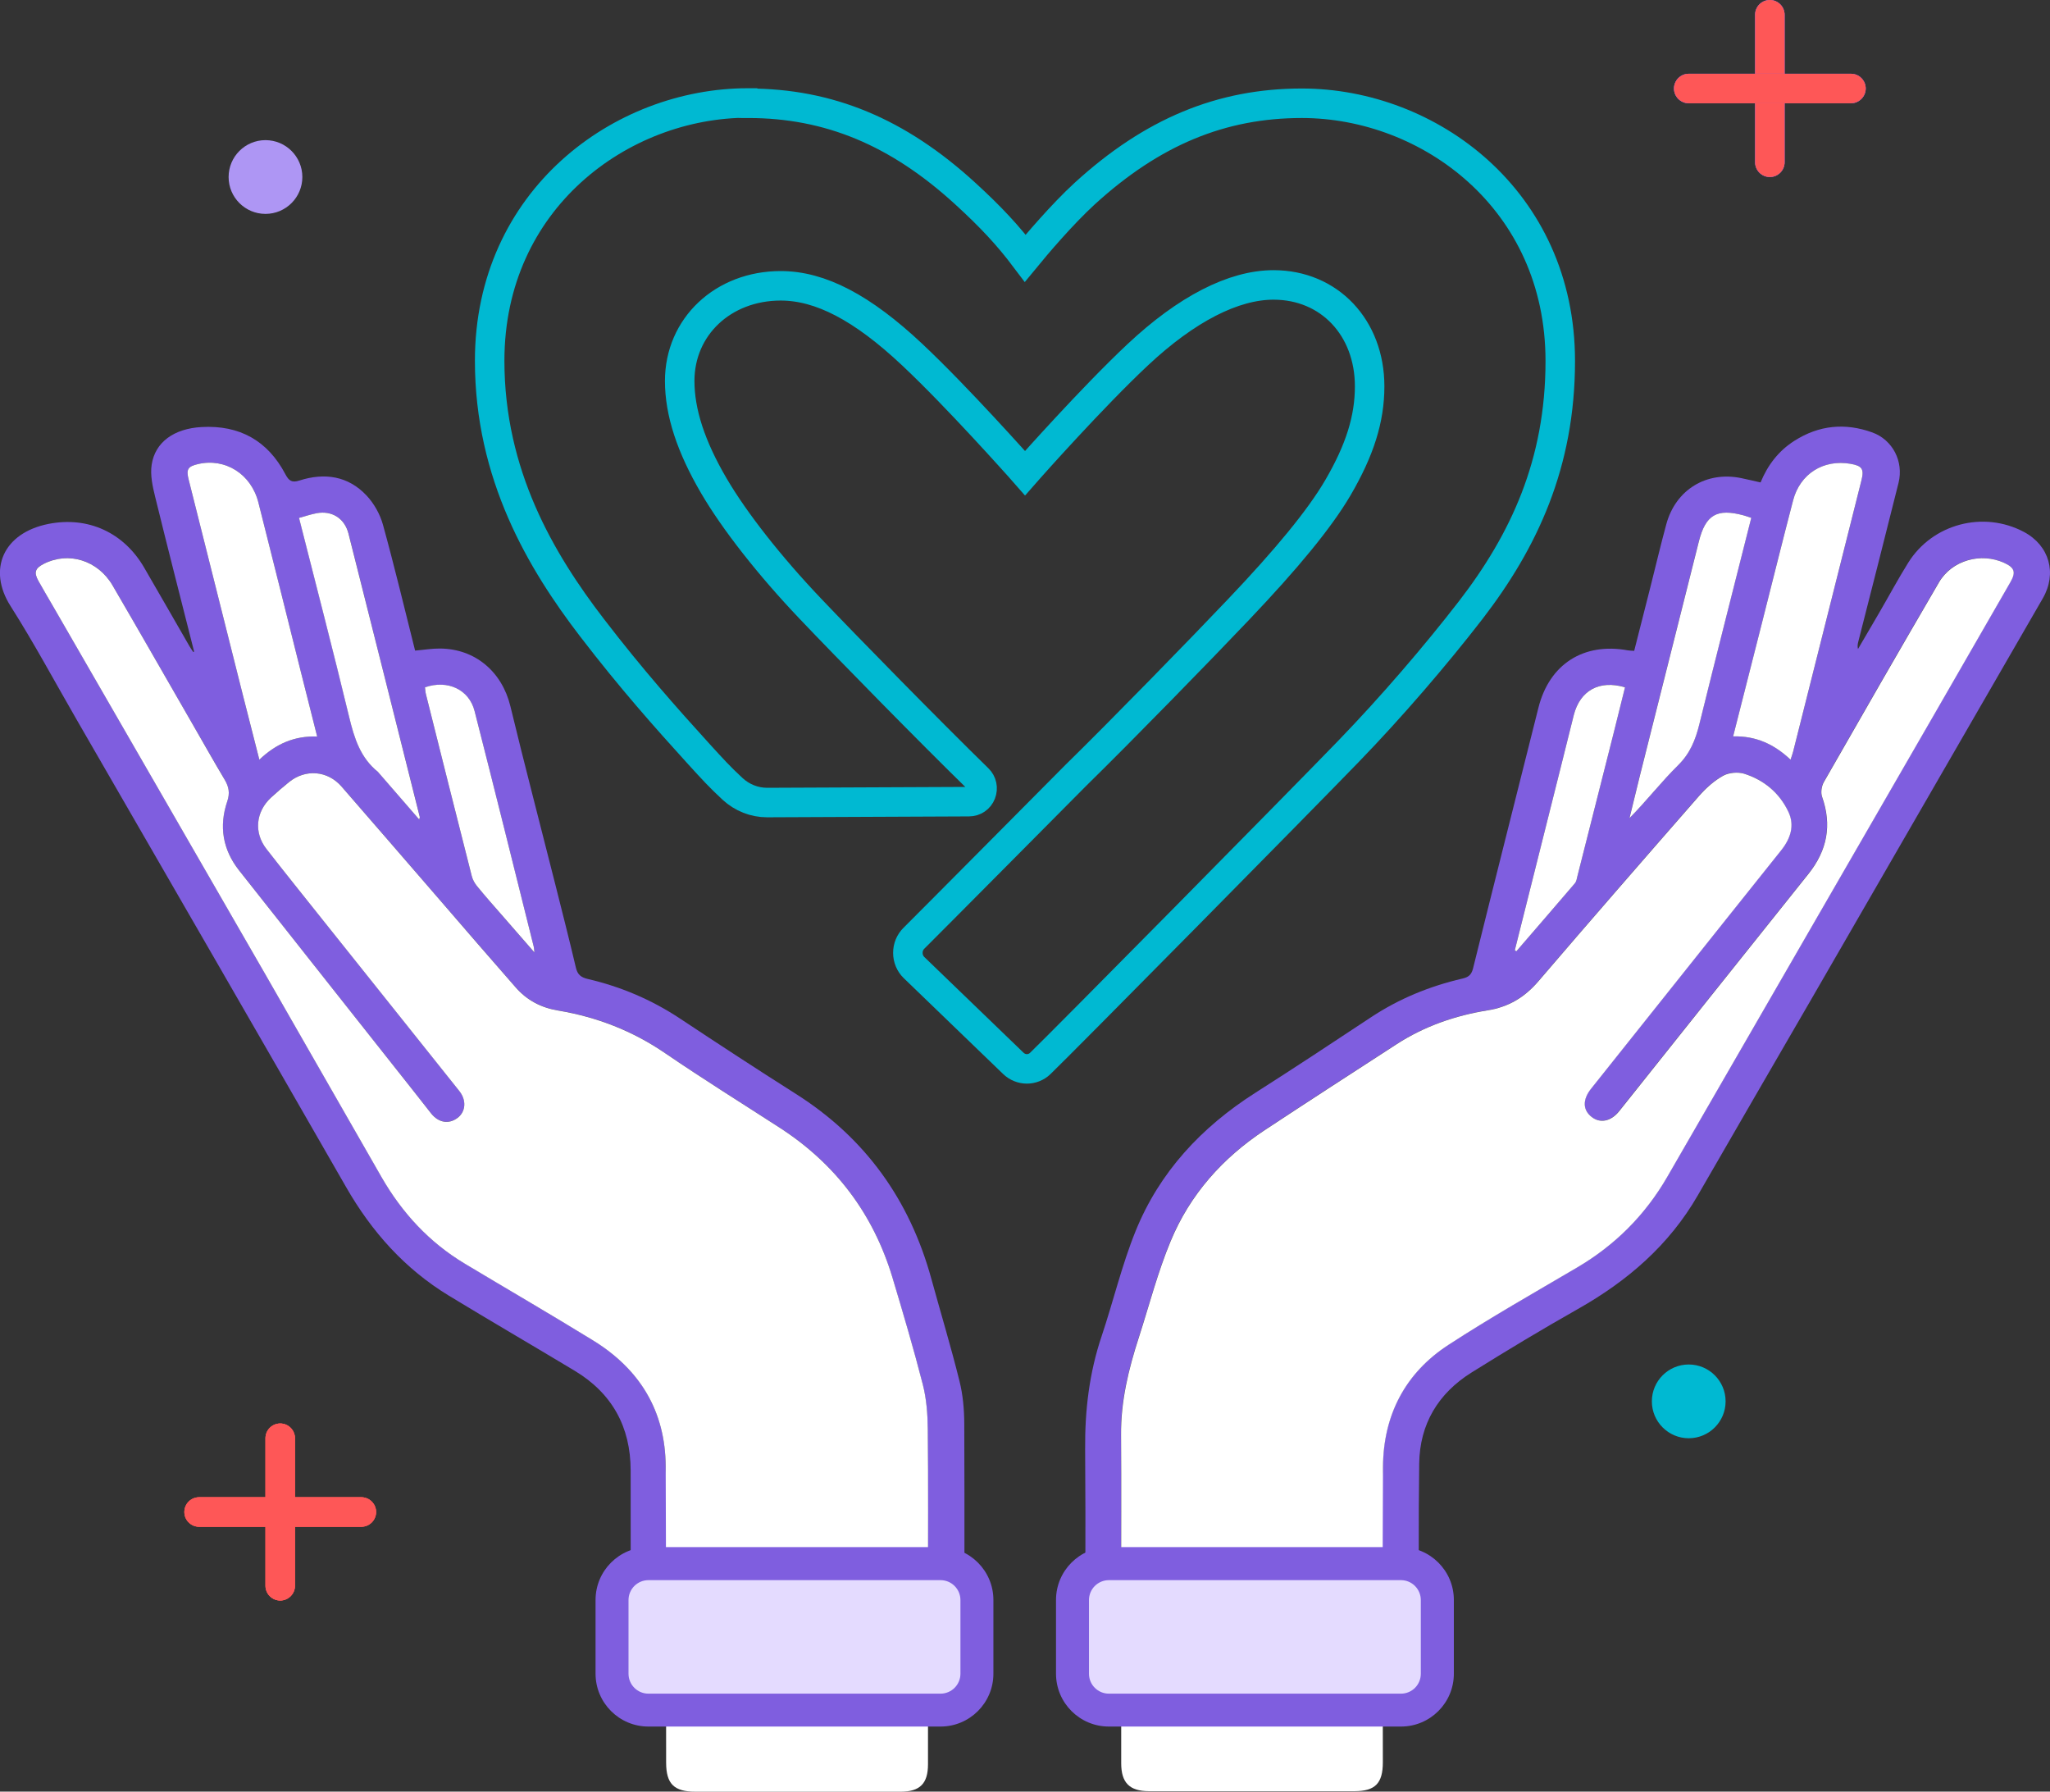<?xml version="1.0" encoding="UTF-8"?>
<svg id="Layer_2" xmlns="http://www.w3.org/2000/svg" viewBox="0 0 277.99 242.91">
  <rect x="0" y="0" width="277.99" height="242.91" fill="#333333" stroke="none"/>
  <defs>
    <style>
      .cls-1 {
        fill: #ae96f4;
      }

      .cls-2 {
        fill: #e4dbff;
      }

      .cls-3 {
        fill: #00b9d2;
      }

      .cls-4, .cls-5 {
        fill: #7f5edf;
      }

      .cls-6 {
        fill: #fe5757;
      }

      .cls-6, .cls-5 {
        fill-rule: evenodd;
      }

      .cls-7 {
        fill: #fff;
      }

      .cls-8 {
        fill: none;
        stroke: #00b9d2;
        stroke-miterlimit: 10;
        stroke-width: 4px;
      }
    </style>
  </defs>
  <g id="Layer_1-2" data-name="Layer_1">
    <g>
      <g>
        <path class="cls-4" d="M26.33,88.37c-1.77-7-3.57-13.99-5.29-21.01-.35-1.42-.69-2.97-.47-4.37.47-3.05,3.03-4.88,6.75-5.09,5.14-.29,8.98,1.83,11.38,6.4.47.89.88,1.18,1.9.85,3.42-1.09,6.62-.63,9.13,2.06,1,1.07,1.81,2.52,2.2,3.93,1.56,5.65,2.92,11.35,4.36,17.07,1.17-.1,2.27-.29,3.37-.28,4.79.03,8.42,3.16,9.55,7.82,1.93,7.99,4.02,15.94,6.03,23.92.97,3.85,1.95,7.69,2.86,11.55.22.93.7,1.3,1.6,1.51,4.47,1.04,8.63,2.8,12.47,5.34,5.21,3.45,10.44,6.88,15.72,10.22,9.44,5.97,15.47,14.39,18.41,25.11,1.27,4.62,2.66,9.21,3.81,13.85.47,1.87.64,3.85.65,5.78.05,15.54.01,17.9,0,33.44,0,4.56-3.68-3.53-8.28-3.5-9.78.06-11.72.06-21.5,0-4.63-.03-15.46,8.12-15.46,3.5,0-9,.02-13.7,0-27.12-.01-5.9-2.52-10.45-7.59-13.5-5.67-3.41-11.4-6.74-17.06-10.18-5.97-3.63-10.46-8.66-13.93-14.71-12.15-21.18-24.38-42.3-36.58-63.45-2.96-5.13-5.76-10.35-8.93-15.34-3.14-4.94-1.01-9.92,5.16-11.14,5.35-1.05,10.2,1.17,12.96,5.93,2.06,3.54,4.09,7.1,6.14,10.65.16.27.34.53.51.79.04-.02.08-.04.13-.05ZM125.83,215.96h0c0-7.42.05-14.84-.03-22.26-.02-2.01-.18-4.08-.68-6.02-1.25-4.88-2.68-9.71-4.13-14.54-2.6-8.63-7.73-15.38-15.29-20.27-5.18-3.35-10.42-6.61-15.51-10.09-4.43-3.04-9.26-4.91-14.51-5.78-2.31-.39-4.23-1.4-5.76-3.14-3.38-3.87-6.73-7.76-10.1-11.64-4.5-5.2-8.99-10.41-13.51-15.59-1.89-2.17-4.89-2.4-7.12-.6-.84.68-1.66,1.37-2.45,2.11-2.05,1.91-2.33,4.73-.62,6.94,2.53,3.27,5.13,6.5,7.72,9.73,6.15,7.7,12.31,15.4,18.45,23.11,1,1.26.86,2.8-.25,3.64-1.19.89-2.57.66-3.59-.62-.8-1-1.58-2.02-2.38-3.03-7.89-9.97-15.79-19.93-23.66-29.92-2.21-2.81-2.74-5.99-1.59-9.36.38-1.11.21-1.98-.35-2.92-1.45-2.46-2.86-4.94-4.29-7.42-3.64-6.31-7.25-12.63-10.92-18.93-1.99-3.42-5.97-4.63-9.33-2.92-1.18.6-1.37,1.14-.73,2.29.62,1.12,1.28,2.22,1.92,3.33,9.66,16.74,19.32,33.47,28.96,50.21,5.24,9.11,10.44,18.24,15.68,27.35,2.78,4.82,6.45,8.81,11.25,11.68,5.79,3.47,11.62,6.87,17.37,10.39,6.36,3.9,9.85,9.57,9.89,17.12.07,13.39,6.71,9.29,6.72,22.68,0,2.88-2.95-1.5-.03-1.5,9.28,0,7.75,3,17.03,3,2.59,0,3.5-.39,3.5-3,0-7.75,8.34,3.71,8.34-4.04h0ZM43.01,99.86c-.76-3.01-1.49-5.89-2.21-8.76-1.92-7.66-3.82-15.32-5.76-22.97-.98-3.86-4.49-6.07-8.19-5.21-1.38.32-1.62.71-1.27,2.09,2.44,9.7,4.88,19.39,7.32,29.09.73,2.91,1.48,5.81,2.27,8.9,2.25-2.15,4.76-3.25,7.84-3.14ZM56.86,111.12c.06-.26.09-.3.08-.33-3.22-12.81-6.44-25.62-9.67-38.43-.52-2.07-2.24-3.16-4.31-2.78-.79.15-1.56.41-2.4.64,2.3,9.06,4.63,18.01,6.8,27,.69,2.86,1.52,5.53,3.91,7.44.03.03.05.07.08.1,1.81,2.09,3.62,4.18,5.52,6.36h0ZM72.47,129.13c-.05-.43-.05-.6-.09-.76-2.67-10.65-5.3-21.31-8.02-31.94-.76-2.96-3.68-4.3-6.73-3.23.04.3.05.63.13.94,2.06,8.21,4.12,16.42,6.21,24.63.13.5.41,1,.73,1.4,1.13,1.37,2.32,2.7,3.48,4.05,1.38,1.58,2.75,3.16,4.29,4.92h0Z"/>
        <path class="cls-4" d="M221.6,88.26c.73-2.88,1.45-5.71,2.17-8.54.73-2.88,1.41-5.78,2.19-8.65,1.28-4.69,5.45-7.23,10.19-6.24.84.17,1.68.38,2.59.58.98-2.38,2.45-4.28,4.58-5.64,3.34-2.13,6.88-2.47,10.57-1.14,2.76,1,4.28,3.93,3.56,6.84-1.79,7.18-3.63,14.34-5.45,21.5-.08.31-.15.63-.05,1.03.96-1.65,1.94-3.29,2.89-4.94,1.31-2.25,2.54-4.55,3.92-6.76,3.3-5.29,10.21-7.1,15.71-4.17,3.44,1.84,4.5,5.61,2.54,9-10.51,18.2-21.02,36.41-31.54,54.61-5.07,8.77-10.18,17.53-15.23,26.31-3.9,6.78-9.56,11.64-16.29,15.44-4.86,2.75-9.65,5.63-14.39,8.59-4.53,2.83-7.04,6.99-7.11,12.36-.11,7.87-.04,15.74-.04,23.62,0,5.88-13.88-4.46-13.93,1.42-.04,4.66,1.68-1.43-3-1.42-9.65.02-8.85.22-18.5.19-4.78-.01-9.83,8-9.83,3.23,0-14.38.09-14.66,0-29.04-.04-5.23.56-10.3,2.23-15.26,1.59-4.74,2.74-9.64,4.61-14.26,3.25-8.03,8.95-14.11,16.23-18.75,5.27-3.36,10.49-6.8,15.7-10.25,3.81-2.52,7.95-4.21,12.38-5.24.78-.18,1.22-.46,1.45-1.37,2.92-11.79,5.91-23.57,8.87-35.36,1.48-5.9,6.12-8.88,12.14-7.77.24.04.48.04.82.06h0ZM152.03,215.18c0,7.96,6.71-2.64,6.71,5.32,0,2.65-4.38,1.58-1.75,1.58,9.28,0,.72-3.08,10-3.08,2.82,0,8.5,5.94,8.5,3.08,0-13.34,11.96-9.85,12.03-23.19.04-7.03,3-12.73,8.89-16.57,5.68-3.7,11.6-7.05,17.45-10.49,5.15-3.03,9.23-7.11,12.21-12.28,8.7-15.04,17.38-30.1,26.07-45.15,6.82-11.82,13.64-23.65,20.46-35.48.79-1.37.57-1.97-.85-2.62-3.15-1.44-7.09-.35-8.83,2.64-5.26,9-10.45,18.04-15.62,27.09-.31.54-.44,1.41-.24,1.98,1.36,3.86.71,7.29-1.84,10.46-8.57,10.7-17.1,21.43-25.65,32.14-1.13,1.42-2.59,1.73-3.75.82-1.21-.95-1.25-2.37-.09-3.82,3.64-4.57,7.28-9.13,10.92-13.7,4.96-6.22,9.91-12.44,14.88-18.65,1.26-1.57,1.84-3.35.97-5.2-1.21-2.57-3.31-4.33-6.01-5.17-.86-.27-2.08-.16-2.85.28-1.22.69-2.33,1.68-3.26,2.74-7.31,8.35-14.59,16.73-21.82,25.16-1.85,2.15-4.02,3.45-6.82,3.9-4.41.71-8.58,2.15-12.36,4.59-5.98,3.87-11.96,7.73-17.9,11.66-5.7,3.77-10.13,8.74-12.75,15.04-1.75,4.21-2.89,8.68-4.31,13.04-1.39,4.3-2.46,8.66-2.42,13.24.06,6.88.01,13.76.02,20.63h0ZM235.02,99.84c3.15-.08,5.63,1.1,7.79,3.16.15-.48.27-.78.35-1.1,3.09-12.25,6.17-24.51,9.26-36.77.39-1.54.09-1.98-1.5-2.25-3.65-.62-6.82,1.34-7.76,4.94-1.45,5.51-2.82,11.04-4.21,16.56-1.29,5.08-2.58,10.15-3.93,15.46ZM237.48,70.21c-.43-.14-.74-.26-1.06-.34-3.6-.97-5.14-.06-6.06,3.56-2.68,10.62-5.35,21.23-8.02,31.85-.47,1.88-.92,3.76-1.38,5.64,2.33-2.36,4.32-4.92,6.6-7.18,1.62-1.6,2.35-3.44,2.87-5.55,2.3-9.3,4.67-18.59,7.04-27.98h0ZM205.42,128.82c.07.05.14.1.2.15,2.65-3.07,5.3-6.12,7.93-9.21.22-.26.28-.68.37-1.04,1.64-6.45,3.27-12.9,4.9-19.35.52-2.06,1.03-4.13,1.54-6.19-3.48-1.04-6.1.43-6.95,3.77-.58,2.28-1.14,4.57-1.71,6.85-2.09,8.34-4.18,16.67-6.28,25.01h0Z"/>
        <path class="cls-7" d="M125.84,215.96v23.25c0,2.61-1.09,3.7-3.68,3.71h-27.85c-2.91,0-3.97-1.05-3.98-3.93-.01-13.39,0-26.77-.06-40.16-.04-7.55-3.53-13.22-9.89-17.12-5.75-3.53-11.58-6.92-17.37-10.39-4.8-2.88-8.47-6.86-11.25-11.68-5.24-9.11-10.44-18.25-15.68-27.36-9.64-16.74-19.31-33.48-28.96-50.21-.64-1.11-1.3-2.21-1.92-3.33-.63-1.14-.44-1.69.73-2.29,3.35-1.71,7.33-.5,9.33,2.92,3.67,6.29,7.28,12.62,10.92,18.93,1.42,2.47,2.83,4.96,4.29,7.42.56.94.73,1.81.35,2.92-1.15,3.38-.62,6.55,1.59,9.36,7.87,9.99,15.78,19.94,23.66,29.92.8,1.01,1.58,2.02,2.38,3.03,1.02,1.28,2.4,1.51,3.59.62,1.11-.83,1.25-2.38.25-3.64-6.14-7.71-12.3-15.4-18.45-23.11-2.58-3.24-5.18-6.46-7.72-9.73-1.72-2.22-1.43-5.03.62-6.94.79-.73,1.61-1.43,2.45-2.11,2.24-1.81,5.23-1.57,7.12.6,4.52,5.19,9.01,10.39,13.51,15.59,3.36,3.88,6.71,7.78,10.1,11.64,1.52,1.74,3.45,2.76,5.76,3.14,5.25.88,10.08,2.75,14.51,5.78,5.09,3.48,10.33,6.74,15.51,10.09,7.57,4.89,12.69,11.65,15.3,20.27,1.45,4.83,2.88,9.66,4.13,14.54.5,1.94.66,4.01.68,6.02.08,7.42.03,14.84.03,22.26h.01Z"/>
        <path class="cls-7" d="M43.01,99.86c-3.08-.11-5.59.99-7.84,3.14-.79-3.09-1.54-6-2.27-8.9-2.44-9.7-4.88-19.39-7.32-29.09-.35-1.38-.11-1.77,1.27-2.09,3.7-.86,7.21,1.35,8.19,5.21,1.94,7.65,3.84,15.31,5.76,22.97.72,2.88,1.45,5.75,2.21,8.76Z"/>
        <path class="cls-7" d="M56.86,111.12c-1.9-2.19-3.71-4.27-5.52-6.36-.03-.03-.05-.07-.08-.1-2.39-1.91-3.22-4.58-3.91-7.44-2.17-8.99-4.5-17.93-6.8-27,.84-.23,1.61-.49,2.4-.64,2.07-.38,3.79.71,4.31,2.78,3.24,12.81,6.45,25.62,9.67,38.43,0,.03-.02.08-.08.33h0Z"/>
        <path class="cls-7" d="M72.47,129.13c-1.54-1.76-2.91-3.34-4.29-4.92-1.17-1.34-2.35-2.67-3.48-4.05-.33-.4-.61-.9-.73-1.4-2.09-8.2-4.15-16.42-6.21-24.63-.08-.31-.09-.63-.13-.94,3.05-1.06,5.98.27,6.73,3.23,2.72,10.64,5.36,21.29,8.02,31.94.04.16.04.32.09.76h0Z"/>
        <path class="cls-7" d="M152.03,215.18c0-6.88.04-13.76-.01-20.63-.04-4.58,1.02-8.93,2.42-13.24,1.41-4.36,2.55-8.82,4.31-13.04,2.62-6.31,7.04-11.27,12.75-15.04,5.94-3.92,11.92-7.79,17.9-11.66,3.77-2.44,7.95-3.88,12.36-4.59,2.8-.45,4.97-1.75,6.82-3.9,7.22-8.43,14.51-16.8,21.82-25.16.93-1.06,2.04-2.06,3.26-2.74.77-.43,1.99-.54,2.85-.28,2.7.85,4.8,2.61,6.01,5.17.87,1.85.29,3.62-.97,5.2-4.97,6.21-9.92,12.43-14.88,18.65-3.64,4.57-7.28,9.13-10.92,13.7-1.16,1.46-1.13,2.88.09,3.82,1.16.91,2.63.6,3.75-.81,8.55-10.72,17.08-21.45,25.65-32.15,2.54-3.18,3.2-6.61,1.84-10.46-.2-.57-.07-1.44.24-1.98,5.17-9.05,10.37-18.09,15.62-27.09,1.75-2.99,5.68-4.08,8.83-2.64,1.42.65,1.63,1.26.85,2.62-6.81,11.83-13.63,23.66-20.46,35.48-8.69,15.05-17.37,30.1-26.07,45.15-2.98,5.16-7.06,9.25-12.21,12.28-5.85,3.44-11.76,6.79-17.45,10.49-5.89,3.83-8.85,9.54-8.89,16.57-.08,13.34-.02,26.68-.02,40.03,0,2.86-1.04,3.92-3.86,3.92h-27.85c-2.64,0-3.77-1.14-3.77-3.79,0-7.96,0-15.91,0-23.87h0Z"/>
        <path class="cls-7" d="M235.02,99.84c1.35-5.31,2.64-10.38,3.93-15.46,1.4-5.52,2.77-11.05,4.21-16.56.95-3.6,4.11-5.56,7.76-4.94,1.59.27,1.89.71,1.5,2.25-3.08,12.26-6.17,24.51-9.26,36.77-.08.32-.2.62-.35,1.1-2.17-2.05-4.64-3.24-7.79-3.16Z"/>
        <path class="cls-7" d="M237.48,70.21c-2.37,9.38-4.74,18.67-7.04,27.98-.52,2.11-1.25,3.95-2.87,5.55-2.29,2.26-4.27,4.82-6.6,7.18.46-1.88.91-3.76,1.38-5.64,2.67-10.62,5.35-21.23,8.02-31.85.91-3.63,2.45-4.53,6.05-3.56.32.08.62.2,1.06.34h0Z"/>
        <path class="cls-7" d="M205.42,128.82c2.09-8.34,4.18-16.67,6.28-25.01.57-2.28,1.13-4.57,1.71-6.85.85-3.34,3.47-4.81,6.95-3.77-.51,2.06-1.02,4.12-1.54,6.19-1.63,6.45-3.26,12.9-4.9,19.35-.09.36-.14.78-.37,1.04-2.63,3.08-5.28,6.14-7.93,9.21-.07-.05-.14-.1-.2-.15h0Z"/>
        <path class="cls-2" d="M127.54,212h-39.61c-2.72,0-4.93,2.21-4.93,4.93v9.99c0,2.73,2.21,4.93,4.93,4.93h39.61c2.73,0,4.93-2.21,4.93-4.93v-9.99c0-2.73-2.21-4.93-4.93-4.93Z"/>
        <path class="cls-5" d="M87.93,214.24c-1.49,0-2.7,1.21-2.7,2.7v9.99c0,1.49,1.21,2.7,2.7,2.7h39.61c1.49,0,2.7-1.21,2.7-2.7v-9.99c0-1.49-1.21-2.7-2.7-2.7h-39.61ZM80.76,216.93c0-3.96,3.21-7.17,7.17-7.17h39.61c3.96,0,7.17,3.21,7.17,7.17v9.99c0,3.96-3.21,7.17-7.17,7.17h-39.61c-3.96,0-7.17-3.21-7.17-7.17v-9.99Z"/>
        <path class="cls-2" d="M189.98,212h-39.61c-2.73,0-4.93,2.21-4.93,4.93v9.99c0,2.73,2.21,4.93,4.93,4.93h39.61c2.73,0,4.93-2.21,4.93-4.93v-9.99c0-2.73-2.21-4.93-4.93-4.93Z"/>
        <path class="cls-5" d="M150.37,214.24c-1.49,0-2.7,1.21-2.7,2.7v9.99c0,1.49,1.21,2.7,2.7,2.7h39.61c1.49,0,2.69-1.21,2.69-2.7v-9.99c0-1.49-1.21-2.7-2.69-2.7h-39.61ZM143.2,216.93c0-3.96,3.21-7.17,7.17-7.17h39.61c3.96,0,7.17,3.21,7.17,7.17v9.99c0,3.96-3.21,7.17-7.17,7.17h-39.61c-3.96,0-7.17-3.21-7.17-7.17v-9.99Z"/>
        <path class="cls-3" d="M234,190c0,2.76-2.24,5-5,5s-5-2.24-5-5,2.24-5,5-5,5,2.24,5,5Z"/>
        <path class="cls-6" d="M38,193c1.1,0,2,.9,2,2v20c0,1.1-.9,2-2,2s-2-.9-2-2v-20c0-1.1.9-2,2-2Z"/>
        <path class="cls-6" d="M38,193c1.1,0,2,.9,2,2v20c0,1.1-.9,2-2,2s-2-.9-2-2v-20c0-1.1.9-2,2-2Z"/>
        <path class="cls-6" d="M38,193c1.1,0,2,.9,2,2v20c0,1.1-.9,2-2,2s-2-.9-2-2v-20c0-1.1.9-2,2-2Z"/>
        <path class="cls-6" d="M51,205c0,1.1-.9,2-2,2h-22c-1.1,0-2-.9-2-2s.9-2,2-2h22c1.1,0,2,.9,2,2Z"/>
        <path class="cls-6" d="M51,205c0,1.1-.9,2-2,2h-22c-1.1,0-2-.9-2-2s.9-2,2-2h22c1.1,0,2,.9,2,2Z"/>
        <path class="cls-6" d="M51,205c0,1.1-.9,2-2,2h-22c-1.1,0-2-.9-2-2s.9-2,2-2h22c1.1,0,2,.9,2,2Z"/>
      </g>
      <path class="cls-1" d="M41,24c0,2.76-2.24,5-5,5s-5-2.24-5-5,2.24-5,5-5,5,2.24,5,5Z"/>
      <path class="cls-5" d="M240,0c1.1,0,2,.9,2,2v20c0,1.1-.9,2-2,2s-2-.9-2-2V2c0-1.1.9-2,2-2Z"/>
      <path class="cls-5" d="M240,0c1.1,0,2,.9,2,2v20c0,1.1-.9,2-2,2s-2-.9-2-2V2c0-1.1.9-2,2-2Z"/>
      <path class="cls-6" d="M240,0c1.1,0,2,.9,2,2v20c0,1.1-.9,2-2,2s-2-.9-2-2V2c0-1.1.9-2,2-2Z"/>
      <path class="cls-5" d="M253,12c0,1.1-.9,2-2,2h-22c-1.1,0-2-.9-2-2s.9-2,2-2h22c1.1,0,2,.9,2,2Z"/>
      <path class="cls-5" d="M253,12c0,1.1-.9,2-2,2h-22c-1.1,0-2-.9-2-2s.9-2,2-2h22c1.1,0,2,.9,2,2Z"/>
      <path class="cls-6" d="M253,12c0,1.1-.9,2-2,2h-22c-1.1,0-2-.9-2-2s.9-2,2-2h22c1.1,0,2,.9,2,2Z"/>
      <path class="cls-8" d="M101.46,14c10.93,0,20.29,3.88,29.42,12.23,3.47,3.17,5.83,5.7,8.15,8.78,1.51-1.84,5.01-5.97,8.08-8.78,9.15-8.35,18.5-12.23,29.43-12.23,17.23,0,35.04,13.06,35.04,34.94,0,13.96-4.96,24.46-12.16,33.8-4.73,6.12-10.77,13.15-16.54,19.11-6.31,6.54-38.93,39.57-41.82,42.34-.51.49-1.16.73-1.81.73s-1.32-.25-1.84-.75l-13.47-12.99c-.53-.51-.83-1.24-.83-1.99s.29-1.46.83-1.99c.88-.85,21.95-22.08,21.95-22.08,6.21-6.08,17.08-17.23,22.07-22.49,6.48-6.81,10.99-12.27,13.48-16.53,2.96-5.08,4.29-9.3,4.29-13.72,0-7.96-5.47-13.75-13.03-13.75-5.44,0-11.8,3.27-18.4,9.45-6.18,5.79-14.56,15.24-14.64,15.33l-.66.75-.66-.75c-.09-.09-8.46-9.53-14.64-15.33-6.79-6.38-12.46-9.33-17.83-9.33-7.82,0-13.7,5.55-13.7,12.9,0,4.24,1.51,8.88,4.63,14.21,2.8,4.79,7.57,10.87,13.1,16.68,4.68,4.93,16.3,16.78,22.73,23.05.53.51.69,1.28.42,1.97-.26.69-.92,1.13-1.65,1.13l-27.34.12h-.04c-1.73,0-3.38-.66-4.67-1.84-1.79-1.66-2.69-2.66-4.6-4.75-4.46-4.91-9.15-10.18-14.46-17.1-6.95-9.05-13.89-20.77-13.89-36.22.01-21.87,17.83-34.94,35.04-34.94Z"/>
    </g>
  </g>
</svg>